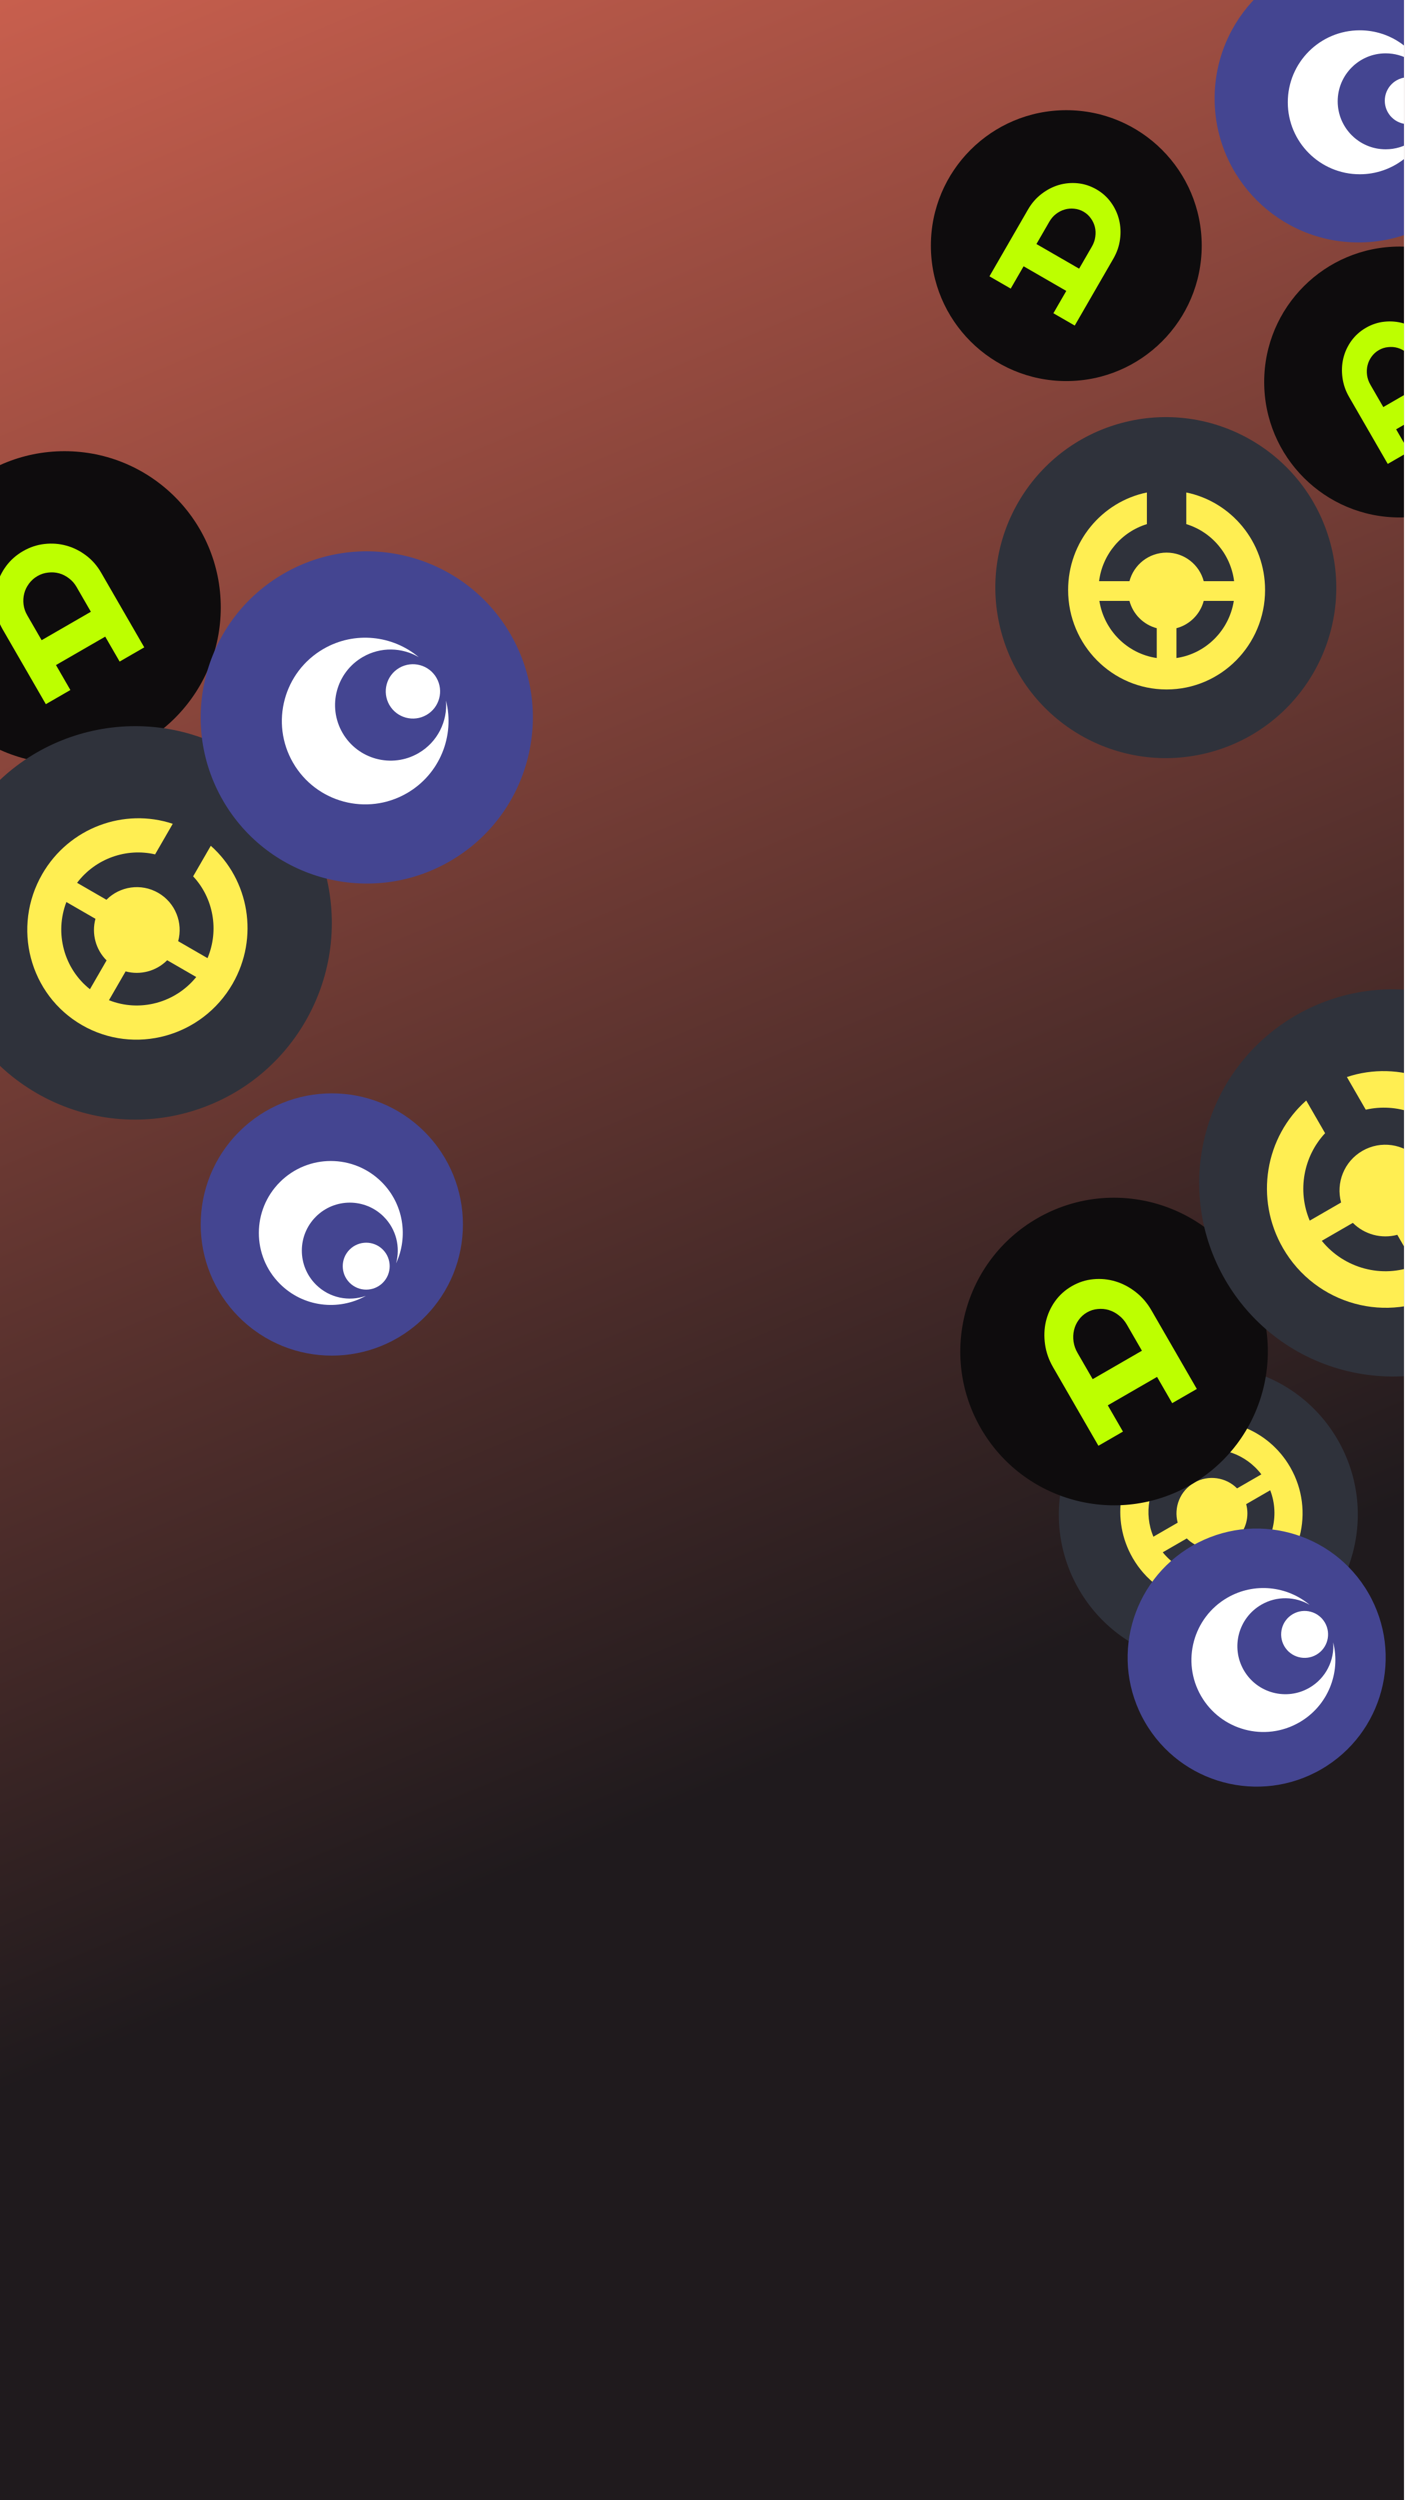 <svg width="186" height="330" viewBox="0 0 186 330" fill="none" xmlns="http://www.w3.org/2000/svg">
<g clip-path="url(#clip0_1146_13396)">
<rect width="185.34" height="330" fill="url(#paint0_linear_1146_13396)"/>
<g filter="url(#filter0_d_1146_13396)">
<circle cx="151.897" cy="75.557" r="22.5" transform="rotate(-15 151.897 75.557)" fill="#2F323B"/>
<path fill-rule="evenodd" clip-rule="evenodd" d="M139 75.869C139 69.516 143.466 64.216 149.4 63V67.178C146.06 68.196 143.54 71.126 143.087 74.708H147.098C147.672 72.537 149.649 70.936 152 70.936C154.351 70.936 156.328 72.537 156.902 74.708H160.913C160.461 71.126 157.941 68.197 154.6 67.178V63C160.534 64.217 165 69.516 165 75.869C165 83.121 159.18 89 152 89C144.82 89 139 83.121 139 75.869ZM160.873 77.31L156.902 77.31C156.438 79.067 155.056 80.45 153.301 80.915V84.851C157.18 84.283 160.257 81.211 160.873 77.31ZM150.701 84.851V80.915C148.945 80.45 147.563 79.067 147.098 77.31L143.127 77.31C143.743 81.212 146.821 84.283 150.701 84.851Z" fill="#FFEE52"/>
</g>
<g filter="url(#filter1_d_1146_13396)">
<circle cx="182.76" cy="48.42" r="17.877" fill="#0E0C0D"/>
<path d="M186.24 48.474L184.539 45.528C184.306 45.124 184.011 44.787 183.655 44.518C183.302 44.239 182.921 44.039 182.511 43.919C182.102 43.8 181.68 43.765 181.247 43.815C180.815 43.854 180.407 43.985 180.021 44.208C179.635 44.43 179.314 44.721 179.058 45.078C178.804 45.425 178.627 45.806 178.526 46.22C178.425 46.635 178.404 47.066 178.463 47.516C178.524 47.955 178.672 48.377 178.905 48.78L180.606 51.727L186.24 48.474ZM192.454 52.73L189.637 54.357L187.935 51.41L182.301 54.663L184.003 57.61L181.195 59.23L176.098 50.401C175.627 49.587 175.334 48.739 175.218 47.857C175.097 46.968 175.135 46.111 175.33 45.286C175.532 44.458 175.885 43.693 176.388 42.992C176.897 42.288 177.541 41.711 178.32 41.261C179.098 40.811 179.917 40.544 180.775 40.459C181.64 40.37 182.482 40.446 183.3 40.685C184.119 40.924 184.883 41.318 185.592 41.867C186.298 42.409 186.886 43.087 187.356 43.901L192.454 52.73Z" fill="#BDFF00"/>
</g>
<g filter="url(#filter2_d_1146_13396)">
<circle cx="6.517" cy="78.177" r="20.627" fill="#0E0C0D"/>
<path d="M9.996 78.744L8.095 75.451C7.834 75 7.502 74.625 7.099 74.328C6.699 74.018 6.265 73.799 5.799 73.671C5.332 73.543 4.85 73.51 4.353 73.573C3.858 73.623 3.389 73.777 2.943 74.034C2.498 74.292 2.126 74.624 1.827 75.031C1.532 75.426 1.323 75.857 1.2 76.326C1.078 76.794 1.047 77.281 1.108 77.787C1.171 78.28 1.333 78.753 1.594 79.204L3.495 82.497L9.996 78.744ZM17.043 83.442L13.792 85.319L11.891 82.026L5.39 85.779L7.291 89.072L4.052 90.942L-1.645 81.074C-2.171 80.164 -2.493 79.213 -2.613 78.221C-2.737 77.222 -2.68 76.256 -2.443 75.324C-2.199 74.387 -1.784 73.52 -1.197 72.722C-0.603 71.92 0.143 71.26 1.042 70.741C1.94 70.222 2.881 69.909 3.865 69.799C4.857 69.686 5.819 69.757 6.753 70.014C7.686 70.271 8.555 70.703 9.358 71.31C10.157 71.909 10.82 72.664 11.345 73.574L17.043 83.442Z" fill="#BDFF00"/>
</g>
<g filter="url(#filter3_d_1146_13396)">
<circle cx="138.76" cy="30.42" r="17.877" fill="#0E0C0D"/>
<path d="M140.453 33.461L142.155 30.515C142.388 30.111 142.532 29.688 142.587 29.245C142.652 28.799 142.635 28.369 142.533 27.955C142.432 27.54 142.252 27.158 141.992 26.807C141.743 26.453 141.425 26.165 141.039 25.942C140.653 25.719 140.241 25.586 139.803 25.543C139.376 25.497 138.958 25.534 138.548 25.654C138.139 25.773 137.754 25.971 137.394 26.247C137.045 26.52 136.754 26.858 136.521 27.262L134.819 30.209L140.453 33.461ZM139.874 40.971L137.057 39.344L138.758 36.398L133.124 33.145L131.423 36.091L128.616 34.471L133.713 25.641C134.184 24.827 134.771 24.148 135.477 23.607C136.186 23.058 136.947 22.662 137.759 22.419C138.578 22.18 139.416 22.103 140.275 22.188C141.139 22.277 141.961 22.546 142.74 22.995C143.519 23.445 144.159 24.02 144.662 24.721C145.171 25.426 145.527 26.192 145.729 27.021C145.931 27.849 145.972 28.708 145.852 29.597C145.735 30.479 145.442 31.327 144.972 32.141L139.874 40.971Z" fill="#BDFF00"/>
</g>
<g filter="url(#filter4_d_1146_13396)">
<circle cx="157.507" cy="197.906" r="19.731" transform="rotate(-30 157.507 197.906)" fill="#2F323B"/>
<path fill-rule="evenodd" clip-rule="evenodd" d="M147.528 203.636C144.596 198.557 145.721 192.26 149.903 188.548L151.831 191.888C149.63 194.244 148.968 197.749 150.26 200.822L153.467 198.971C152.923 196.97 153.765 194.777 155.644 193.692C157.523 192.607 159.842 192.975 161.304 194.446L164.51 192.595C162.495 189.94 159.129 188.761 155.988 189.488L154.06 186.148C159.365 184.383 165.381 186.558 168.313 191.636C171.66 197.433 169.721 204.819 163.981 208.133C158.242 211.447 150.875 209.433 147.528 203.636ZM165.679 194.693L162.505 196.526C162.944 198.144 162.478 199.888 161.289 201.069L163.106 204.216C165.945 201.971 166.987 198.096 165.679 194.693ZM161.028 205.416L159.211 202.27C157.593 202.708 155.849 202.241 154.667 201.051L151.493 202.884C153.786 205.718 157.664 206.753 161.028 205.416Z" fill="#FFEE52"/>
</g>
<g filter="url(#filter5_d_1146_13396)">
<circle cx="15.839" cy="119.808" r="25.962" transform="rotate(30 15.839 119.808)" fill="#2F323B"/>
<path fill-rule="evenodd" clip-rule="evenodd" d="M3.581 113.361C7.124 107.224 14.394 104.596 20.804 106.73L18.474 110.766C14.679 109.886 10.611 111.311 8.176 114.519L12.051 116.756C13.816 114.979 16.619 114.535 18.89 115.846C21.16 117.157 22.177 119.806 21.52 122.224L25.395 124.461C26.956 120.748 26.156 116.513 23.497 113.666L25.827 109.631C30.88 114.115 32.239 121.724 28.696 127.861C24.651 134.866 15.75 137.299 8.815 133.295C1.88 129.291 -0.463 120.366 3.581 113.361ZM23.905 126.952L20.069 124.737C18.641 126.175 16.535 126.74 14.581 126.21L12.385 130.012C16.45 131.627 21.135 130.376 23.905 126.952ZM9.874 128.563L12.069 124.76C10.632 123.333 10.068 121.226 10.6 119.27L6.763 117.055C5.183 121.167 6.443 125.85 9.874 128.563Z" fill="#FFEE52"/>
</g>
<g filter="url(#filter6_d_1146_13396)">
<circle cx="145.066" cy="176.381" r="20.297" transform="rotate(-30 145.066 176.381)" fill="#0E0C0D"/>
<path d="M148.744 176.276L146.743 172.81C146.468 172.335 146.124 171.938 145.708 171.619C145.296 171.288 144.852 171.051 144.376 170.907C143.9 170.763 143.411 170.718 142.908 170.772C142.409 170.813 141.936 170.963 141.491 171.22C141.045 171.477 140.676 171.814 140.383 172.23C140.093 172.634 139.891 173.078 139.778 173.562C139.664 174.046 139.644 174.551 139.717 175.078C139.793 175.593 139.968 176.088 140.242 176.563L142.243 180.029L148.744 176.276ZM155.99 181.321L152.74 183.197L150.739 179.731L144.238 183.484L146.239 186.95L143 188.821L137.003 178.433C136.45 177.475 136.101 176.479 135.957 175.445C135.809 174.404 135.844 173.401 136.063 172.437C136.289 171.469 136.69 170.577 137.266 169.761C137.85 168.941 138.591 168.272 139.49 167.753C140.388 167.235 141.334 166.93 142.329 166.839C143.331 166.743 144.308 166.84 145.259 167.128C146.211 167.416 147.101 167.884 147.928 168.534C148.752 169.175 149.44 169.975 149.993 170.933L155.99 181.321Z" fill="#BDFF00"/>
</g>
<g filter="url(#filter7_d_1146_13396)">
<circle cx="181.851" cy="154.128" r="25.546" transform="rotate(15 181.851 154.128)" fill="#2F323B"/>
<path fill-rule="evenodd" clip-rule="evenodd" d="M167.366 162.74C163.578 156.18 165.031 148.046 170.433 143.252L172.924 147.566C170.081 150.609 169.226 155.137 170.894 159.106L175.036 156.714C174.334 154.13 175.421 151.298 177.848 149.897C180.276 148.495 183.271 148.97 185.159 150.87L189.301 148.479C186.698 145.05 182.35 143.527 178.293 144.466L175.802 140.152C182.655 137.872 190.425 140.681 194.212 147.24C198.536 154.729 196.031 164.269 188.617 168.549C181.204 172.83 171.689 170.229 167.366 162.74ZM190.81 151.189L186.71 153.557C187.278 155.647 186.675 157.899 185.14 159.425L187.487 163.49C191.154 160.59 192.5 155.584 190.81 151.189ZM184.802 165.04L182.456 160.976C180.366 161.542 178.114 160.938 176.587 159.401L172.486 161.769C175.448 165.429 180.457 166.767 184.802 165.04Z" fill="#FFEE52"/>
</g>
<g filter="url(#filter8_d_1146_13396)">
<circle cx="41.802" cy="159.615" r="17.308" transform="rotate(45 41.802 159.615)" fill="#444591"/>
<path fill-rule="evenodd" clip-rule="evenodd" d="M50.285 164.746C50.867 162.622 50.325 160.253 48.656 158.585C46.183 156.111 42.173 156.111 39.699 158.585C37.226 161.058 37.226 165.068 39.699 167.541C41.485 169.328 44.073 169.824 46.304 169.03C42.687 171.054 38.028 170.527 34.952 167.452C31.242 163.742 31.242 157.727 34.952 154.017C38.662 150.307 44.678 150.307 48.387 154.017C51.289 156.918 51.921 161.23 50.285 164.746Z" fill="white"/>
<circle cx="46.343" cy="165.116" r="3.098" transform="rotate(45 46.343 165.116)" fill="white"/>
</g>
<g filter="url(#filter9_d_1146_13396)">
<circle cx="163.89" cy="216.778" r="17.031" transform="rotate(-30 163.89 216.778)" fill="#444591"/>
<path fill-rule="evenodd" clip-rule="evenodd" d="M170.883 209.815C168.982 208.703 166.554 208.614 164.511 209.794C161.481 211.543 160.444 215.416 162.192 218.445C163.941 221.475 167.815 222.513 170.844 220.764C173.031 219.501 174.18 217.13 173.992 214.769C175.01 218.787 173.296 223.151 169.529 225.326C164.985 227.949 159.175 226.392 156.552 221.848C153.928 217.305 155.485 211.494 160.029 208.871C163.582 206.82 167.91 207.325 170.883 209.815Z" fill="white"/>
<circle cx="170.22" cy="213.718" r="3.098" transform="rotate(-30 170.22 213.718)" fill="white"/>
</g>
<g filter="url(#filter10_d_1146_13396)">
<circle cx="46.417" cy="92.692" r="21.923" transform="rotate(-30 46.417 92.692)" fill="#444591"/>
<path fill-rule="evenodd" clip-rule="evenodd" d="M53.279 84.736C51.078 83.446 48.265 83.343 45.898 84.71C42.391 86.735 41.189 91.22 43.214 94.727C45.239 98.235 49.724 99.437 53.231 97.412C55.765 95.949 57.096 93.202 56.876 90.467C58.056 95.12 56.072 100.175 51.709 102.694C46.448 105.731 39.721 103.929 36.683 98.667C33.645 93.406 35.448 86.679 40.709 83.641C44.825 81.265 49.837 81.851 53.279 84.736Z" fill="white"/>
<circle cx="52.51" cy="89.254" r="3.587" transform="rotate(-30 52.51 89.254)" fill="white"/>
</g>
<g filter="url(#filter11_d_1146_13396)">
<circle cx="177.34" cy="11" r="19" fill="#444591"/>
<path fill-rule="evenodd" clip-rule="evenodd" d="M186.428 8.245C185.338 6.331 183.28 5.04 180.92 5.04C177.422 5.04 174.586 7.876 174.586 11.373C174.586 14.871 177.422 17.707 180.92 17.707C183.446 17.707 185.626 16.228 186.643 14.089C185.516 18.077 181.849 21 177.5 21C172.253 21 168 16.747 168 11.5C168 6.253 172.253 2 177.5 2C181.603 2 185.099 4.601 186.428 8.245Z" fill="white"/>
<circle cx="183.902" cy="11.293" r="3.098" fill="white"/>
</g>
</g>
<defs>
<filter id="filter0_d_1146_13396" x="129.391" y="53.051" width="47.011" height="47.011" filterUnits="userSpaceOnUse" color-interpolation-filters="sRGB">
<feFlood flood-opacity="0" result="BackgroundImageFix"/>
<feColorMatrix in="SourceAlpha" type="matrix" values="0 0 0 0 0 0 0 0 0 0 0 0 0 0 0 0 0 0 127 0" result="hardAlpha"/>
<feOffset dx="2" dy="2"/>
<feComposite in2="hardAlpha" operator="out"/>
<feColorMatrix type="matrix" values="0 0 0 0 0 0 0 0 0 0 0 0 0 0 0 0 0 0 0.25 0"/>
<feBlend mode="normal" in2="BackgroundImageFix" result="effect1_dropShadow_1146_13396"/>
<feBlend mode="normal" in="SourceGraphic" in2="effect1_dropShadow_1146_13396" result="shape"/>
</filter>
<filter id="filter1_d_1146_13396" x="164.883" y="30.543" width="37.753" height="37.754" filterUnits="userSpaceOnUse" color-interpolation-filters="sRGB">
<feFlood flood-opacity="0" result="BackgroundImageFix"/>
<feColorMatrix in="SourceAlpha" type="matrix" values="0 0 0 0 0 0 0 0 0 0 0 0 0 0 0 0 0 0 127 0" result="hardAlpha"/>
<feOffset dx="2" dy="2"/>
<feComposite in2="hardAlpha" operator="out"/>
<feColorMatrix type="matrix" values="0 0 0 0 0 0 0 0 0 0 0 0 0 0 0 0 0 0 0.25 0"/>
<feBlend mode="normal" in2="BackgroundImageFix" result="effect1_dropShadow_1146_13396"/>
<feBlend mode="normal" in="SourceGraphic" in2="effect1_dropShadow_1146_13396" result="shape"/>
</filter>
<filter id="filter2_d_1146_13396" x="-14.11" y="57.55" width="43.254" height="43.254" filterUnits="userSpaceOnUse" color-interpolation-filters="sRGB">
<feFlood flood-opacity="0" result="BackgroundImageFix"/>
<feColorMatrix in="SourceAlpha" type="matrix" values="0 0 0 0 0 0 0 0 0 0 0 0 0 0 0 0 0 0 127 0" result="hardAlpha"/>
<feOffset dx="2" dy="2"/>
<feComposite in2="hardAlpha" operator="out"/>
<feColorMatrix type="matrix" values="0 0 0 0 0 0 0 0 0 0 0 0 0 0 0 0 0 0 0.25 0"/>
<feBlend mode="normal" in2="BackgroundImageFix" result="effect1_dropShadow_1146_13396"/>
<feBlend mode="normal" in="SourceGraphic" in2="effect1_dropShadow_1146_13396" result="shape"/>
</filter>
<filter id="filter3_d_1146_13396" x="120.883" y="12.543" width="37.753" height="37.754" filterUnits="userSpaceOnUse" color-interpolation-filters="sRGB">
<feFlood flood-opacity="0" result="BackgroundImageFix"/>
<feColorMatrix in="SourceAlpha" type="matrix" values="0 0 0 0 0 0 0 0 0 0 0 0 0 0 0 0 0 0 127 0" result="hardAlpha"/>
<feOffset dx="2" dy="2"/>
<feComposite in2="hardAlpha" operator="out"/>
<feColorMatrix type="matrix" values="0 0 0 0 0 0 0 0 0 0 0 0 0 0 0 0 0 0 0.25 0"/>
<feBlend mode="normal" in2="BackgroundImageFix" result="effect1_dropShadow_1146_13396"/>
<feBlend mode="normal" in="SourceGraphic" in2="effect1_dropShadow_1146_13396" result="shape"/>
</filter>
<filter id="filter4_d_1146_13396" x="137.773" y="178.172" width="41.468" height="41.468" filterUnits="userSpaceOnUse" color-interpolation-filters="sRGB">
<feFlood flood-opacity="0" result="BackgroundImageFix"/>
<feColorMatrix in="SourceAlpha" type="matrix" values="0 0 0 0 0 0 0 0 0 0 0 0 0 0 0 0 0 0 127 0" result="hardAlpha"/>
<feOffset dx="2" dy="2"/>
<feComposite in2="hardAlpha" operator="out"/>
<feColorMatrix type="matrix" values="0 0 0 0 0 0 0 0 0 0 0 0 0 0 0 0 0 0 0.25 0"/>
<feBlend mode="normal" in2="BackgroundImageFix" result="effect1_dropShadow_1146_13396"/>
<feBlend mode="normal" in="SourceGraphic" in2="effect1_dropShadow_1146_13396" result="shape"/>
</filter>
<filter id="filter5_d_1146_13396" x="-10.127" y="93.842" width="53.932" height="53.932" filterUnits="userSpaceOnUse" color-interpolation-filters="sRGB">
<feFlood flood-opacity="0" result="BackgroundImageFix"/>
<feColorMatrix in="SourceAlpha" type="matrix" values="0 0 0 0 0 0 0 0 0 0 0 0 0 0 0 0 0 0 127 0" result="hardAlpha"/>
<feOffset dx="2" dy="2"/>
<feComposite in2="hardAlpha" operator="out"/>
<feColorMatrix type="matrix" values="0 0 0 0 0 0 0 0 0 0 0 0 0 0 0 0 0 0 0.25 0"/>
<feBlend mode="normal" in2="BackgroundImageFix" result="effect1_dropShadow_1146_13396"/>
<feBlend mode="normal" in="SourceGraphic" in2="effect1_dropShadow_1146_13396" result="shape"/>
</filter>
<filter id="filter6_d_1146_13396" x="124.766" y="156.081" width="42.601" height="42.601" filterUnits="userSpaceOnUse" color-interpolation-filters="sRGB">
<feFlood flood-opacity="0" result="BackgroundImageFix"/>
<feColorMatrix in="SourceAlpha" type="matrix" values="0 0 0 0 0 0 0 0 0 0 0 0 0 0 0 0 0 0 127 0" result="hardAlpha"/>
<feOffset dx="2" dy="2"/>
<feComposite in2="hardAlpha" operator="out"/>
<feColorMatrix type="matrix" values="0 0 0 0 0 0 0 0 0 0 0 0 0 0 0 0 0 0 0.25 0"/>
<feBlend mode="normal" in2="BackgroundImageFix" result="effect1_dropShadow_1146_13396"/>
<feBlend mode="normal" in="SourceGraphic" in2="effect1_dropShadow_1146_13396" result="shape"/>
</filter>
<filter id="filter7_d_1146_13396" x="156.299" y="128.575" width="53.105" height="53.105" filterUnits="userSpaceOnUse" color-interpolation-filters="sRGB">
<feFlood flood-opacity="0" result="BackgroundImageFix"/>
<feColorMatrix in="SourceAlpha" type="matrix" values="0 0 0 0 0 0 0 0 0 0 0 0 0 0 0 0 0 0 127 0" result="hardAlpha"/>
<feOffset dx="2" dy="2"/>
<feComposite in2="hardAlpha" operator="out"/>
<feColorMatrix type="matrix" values="0 0 0 0 0 0 0 0 0 0 0 0 0 0 0 0 0 0 0.25 0"/>
<feBlend mode="normal" in2="BackgroundImageFix" result="effect1_dropShadow_1146_13396"/>
<feBlend mode="normal" in="SourceGraphic" in2="effect1_dropShadow_1146_13396" result="shape"/>
</filter>
<filter id="filter8_d_1146_13396" x="24.494" y="142.308" width="36.615" height="36.615" filterUnits="userSpaceOnUse" color-interpolation-filters="sRGB">
<feFlood flood-opacity="0" result="BackgroundImageFix"/>
<feColorMatrix in="SourceAlpha" type="matrix" values="0 0 0 0 0 0 0 0 0 0 0 0 0 0 0 0 0 0 127 0" result="hardAlpha"/>
<feOffset dx="2" dy="2"/>
<feComposite in2="hardAlpha" operator="out"/>
<feColorMatrix type="matrix" values="0 0 0 0 0 0 0 0 0 0 0 0 0 0 0 0 0 0 0.25 0"/>
<feBlend mode="normal" in2="BackgroundImageFix" result="effect1_dropShadow_1146_13396"/>
<feBlend mode="normal" in="SourceGraphic" in2="effect1_dropShadow_1146_13396" result="shape"/>
</filter>
<filter id="filter9_d_1146_13396" x="146.856" y="199.745" width="36.067" height="36.067" filterUnits="userSpaceOnUse" color-interpolation-filters="sRGB">
<feFlood flood-opacity="0" result="BackgroundImageFix"/>
<feColorMatrix in="SourceAlpha" type="matrix" values="0 0 0 0 0 0 0 0 0 0 0 0 0 0 0 0 0 0 127 0" result="hardAlpha"/>
<feOffset dx="2" dy="2"/>
<feComposite in2="hardAlpha" operator="out"/>
<feColorMatrix type="matrix" values="0 0 0 0 0 0 0 0 0 0 0 0 0 0 0 0 0 0 0.25 0"/>
<feBlend mode="normal" in2="BackgroundImageFix" result="effect1_dropShadow_1146_13396"/>
<feBlend mode="normal" in="SourceGraphic" in2="effect1_dropShadow_1146_13396" result="shape"/>
</filter>
<filter id="filter10_d_1146_13396" x="24.49" y="70.766" width="45.853" height="45.853" filterUnits="userSpaceOnUse" color-interpolation-filters="sRGB">
<feFlood flood-opacity="0" result="BackgroundImageFix"/>
<feColorMatrix in="SourceAlpha" type="matrix" values="0 0 0 0 0 0 0 0 0 0 0 0 0 0 0 0 0 0 127 0" result="hardAlpha"/>
<feOffset dx="2" dy="2"/>
<feComposite in2="hardAlpha" operator="out"/>
<feColorMatrix type="matrix" values="0 0 0 0 0 0 0 0 0 0 0 0 0 0 0 0 0 0 0.25 0"/>
<feBlend mode="normal" in2="BackgroundImageFix" result="effect1_dropShadow_1146_13396"/>
<feBlend mode="normal" in="SourceGraphic" in2="effect1_dropShadow_1146_13396" result="shape"/>
</filter>
<filter id="filter11_d_1146_13396" x="158.34" y="-8" width="40" height="40" filterUnits="userSpaceOnUse" color-interpolation-filters="sRGB">
<feFlood flood-opacity="0" result="BackgroundImageFix"/>
<feColorMatrix in="SourceAlpha" type="matrix" values="0 0 0 0 0 0 0 0 0 0 0 0 0 0 0 0 0 0 127 0" result="hardAlpha"/>
<feOffset dx="2" dy="2"/>
<feComposite in2="hardAlpha" operator="out"/>
<feColorMatrix type="matrix" values="0 0 0 0 0 0 0 0 0 0 0 0 0 0 0 0 0 0 0.25 0"/>
<feBlend mode="normal" in2="BackgroundImageFix" result="effect1_dropShadow_1146_13396"/>
<feBlend mode="normal" in="SourceGraphic" in2="effect1_dropShadow_1146_13396" result="shape"/>
</filter>
<linearGradient id="paint0_linear_1146_13396" x1="17.34" y1="-44" x2="128.84" y2="222.5" gradientUnits="userSpaceOnUse">
<stop stop-color="#DE6854"/>
<stop offset="1" stop-color="#1F1A1D"/>
</linearGradient>
<clipPath id="clip0_1146_13396">
<rect width="185.34" height="330" fill="white"/>
</clipPath>
</defs>
</svg>
